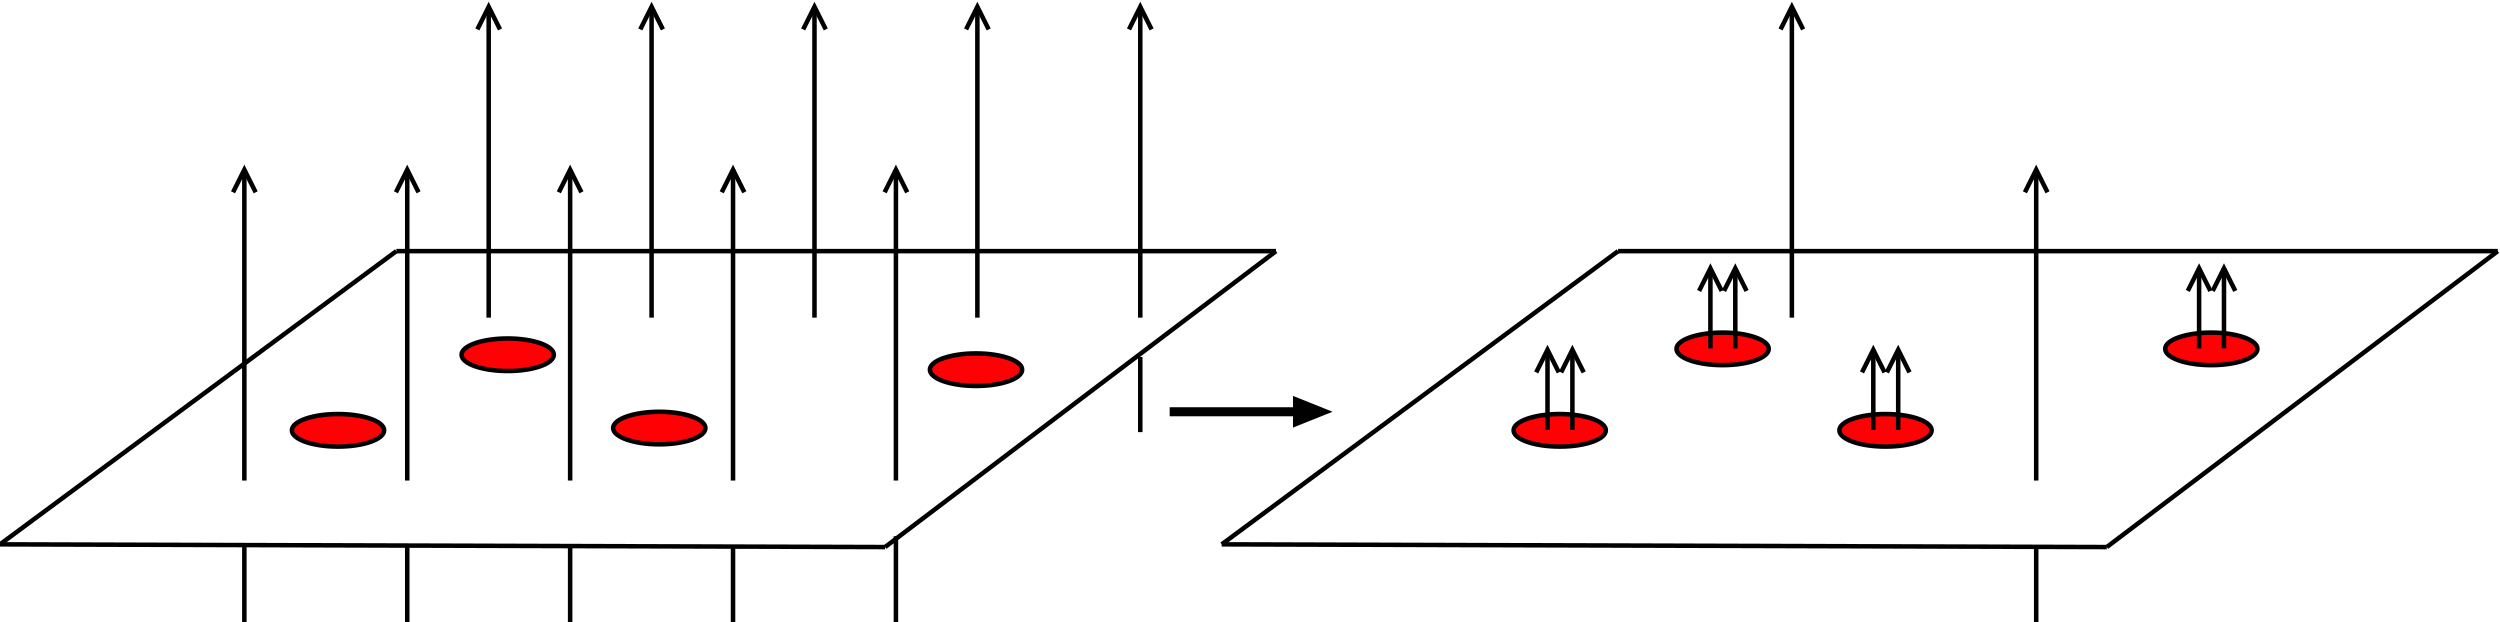 <?xml version="1.0" encoding="UTF-8" standalone="no"?>
<!DOCTYPE svg PUBLIC "-//W3C//DTD SVG 1.1//EN" "http://www.w3.org/Graphics/SVG/1.1/DTD/svg11.dtd">
<!--Generated by Intaglio, www.PurgatoryDesign.com-->
<svg version="1.1" viewBox="0,141,1105,275" width="1105" height="275" xmlns="http://www.w3.org/2000/svg" xmlns:xlink="http://www.w3.org/1999/xlink"><g><path fill="none" stroke="#000" d="M-559.846,36.733 L-389.746,36.733 L-389.746,206.833 L-559.846,206.833 Z"/><path fill="none" stroke="#007efd" stroke-width="2" d="M-486.946,206.833 L-486.946,36.733"/><path fill="none" stroke="#ff0004" stroke-width="2" d="M-390.196,136.183 L-560.296,136.183"/><g clip-path="url(#7f85e2cd4020)"><clipPath id="7f85e2cd4020"><path fill="#000" fill-opacity="0.35" d="M-479.332,74.349 L-459.537,74.349 L-459.537,55.44 L-479.332,55.44 Z"/></clipPath><g clip-path="url(#7f85e2cd4300)"><clipPath id="7f85e2cd4300"><path fill="#000" fill-opacity="0.35" d="M-479.332,73.448 L-459.532,73.448 L-459.532,55.449 L-479.332,55.449 Z"/></clipPath><path fill="#000" d="M-470.082,57.19 C-469.938,56.591,-469.842,56.447,-469.578,56.399 C-469.387,56.351,-468.692,56.351,-468.236,56.351 C-466.056,56.351,-465.097,56.423,-465.097,58.1 C-465.097,58.436,-465.193,59.275,-465.265,59.826 C-465.289,59.922,-465.337,60.161,-465.337,60.233 C-465.337,60.353,-465.265,60.521,-465.073,60.521 C-464.833,60.521,-464.809,60.329,-464.761,60.018 L-464.186,56.279 C-464.162,56.207,-464.138,55.992,-464.138,55.92 C-464.138,55.68,-464.354,55.68,-464.713,55.68 L-476.624,55.68 C-477.151,55.68,-477.151,55.704,-477.319,56.111 L-478.589,59.898 C-478.613,59.922,-478.733,60.233,-478.733,60.281 C-478.733,60.401,-478.613,60.521,-478.469,60.521 C-478.254,60.521,-478.23,60.401,-478.11,60.066 C-476.935,56.734,-476.384,56.351,-473.221,56.351 L-472.382,56.351 C-471.783,56.351,-471.783,56.423,-471.783,56.615 C-471.783,56.734,-471.831,56.998,-471.855,57.046 L-474.731,68.525 C-474.922,69.316,-474.994,69.555,-477.295,69.555 C-478.062,69.555,-478.182,69.555,-478.182,69.963 C-478.182,70.203,-477.966,70.203,-477.822,70.203 C-477.247,70.203,-476.648,70.155,-476.073,70.155 C-475.474,70.155,-474.851,70.155,-474.251,70.155 C-473.652,70.155,-473.029,70.155,-472.454,70.155 C-471.831,70.155,-471.184,70.203,-470.585,70.203 C-470.369,70.203,-470.13,70.203,-470.13,69.771 C-470.13,69.532,-470.297,69.532,-470.848,69.532 C-471.4,69.532,-471.663,69.532,-472.214,69.508 C-472.838,69.436,-473.029,69.364,-473.029,69.028 C-473.029,69.004,-473.029,68.909,-472.933,68.573 L-470.082,57.19 Z"/><path fill="#000" d="M-461.574,63.828 C-461.574,63.421,-461.598,63.397,-462.029,63.397 C-462.988,64.355,-464.378,64.379,-465.001,64.379 L-465.001,64.906 C-464.642,64.906,-463.635,64.906,-462.796,64.499 L-462.796,72.216 C-462.796,72.719,-462.796,72.911,-464.306,72.911 L-464.881,72.911 L-464.881,73.438 C-464.618,73.438,-462.748,73.39,-462.197,73.39 C-461.718,73.39,-459.825,73.438,-459.489,73.438 L-459.489,72.911 L-460.064,72.911 C-461.574,72.911,-461.574,72.719,-461.574,72.216 L-461.574,63.828 Z"/></g></g><g clip-path="url(#7f85e2cd3800)"><clipPath id="7f85e2cd3800"><path fill="#000" fill-opacity="0.35" d="M-533.782,131.948 L-513.076,131.948 L-513.076,113.04 L-533.782,113.04 Z"/></clipPath><g clip-path="url(#7f85e2cd3ae0)"><clipPath id="7f85e2cd3ae0"><path fill="#000" fill-opacity="0.35" d="M-533.782,131.048 L-513.082,131.048 L-513.082,113.048 L-533.782,113.048 Z"/></clipPath><path fill="#000" d="M-524.532,114.79 C-524.388,114.191,-524.292,114.047,-524.028,113.999 C-523.837,113.951,-523.142,113.951,-522.686,113.951 C-520.506,113.951,-519.547,114.023,-519.547,115.7 C-519.547,116.036,-519.643,116.875,-519.715,117.426 C-519.739,117.522,-519.787,117.761,-519.787,117.833 C-519.787,117.953,-519.715,118.121,-519.523,118.121 C-519.283,118.121,-519.259,117.929,-519.211,117.618 L-518.636,113.879 C-518.612,113.807,-518.588,113.592,-518.588,113.52 C-518.588,113.28,-518.804,113.28,-519.163,113.28 L-531.074,113.28 C-531.601,113.28,-531.601,113.304,-531.769,113.711 L-533.039,117.498 C-533.063,117.522,-533.183,117.833,-533.183,117.881 C-533.183,118.001,-533.063,118.121,-532.919,118.121 C-532.704,118.121,-532.68,118.001,-532.56,117.666 C-531.385,114.334,-530.834,113.951,-527.671,113.951 L-526.832,113.951 C-526.233,113.951,-526.233,114.023,-526.233,114.215 C-526.233,114.334,-526.281,114.598,-526.305,114.646 L-529.181,126.125 C-529.372,126.916,-529.444,127.156,-531.745,127.156 C-532.512,127.156,-532.632,127.156,-532.632,127.563 C-532.632,127.803,-532.416,127.803,-532.272,127.803 C-531.697,127.803,-531.098,127.755,-530.523,127.755 C-529.924,127.755,-529.301,127.755,-528.701,127.755 C-528.102,127.755,-527.479,127.755,-526.904,127.755 C-526.281,127.755,-525.634,127.803,-525.035,127.803 C-524.819,127.803,-524.58,127.803,-524.58,127.371 C-524.58,127.132,-524.747,127.132,-525.298,127.132 C-525.85,127.132,-526.113,127.132,-526.664,127.108 C-527.288,127.036,-527.479,126.964,-527.479,126.628 C-527.479,126.604,-527.479,126.508,-527.383,126.173 L-524.532,114.79 Z"/><path fill="#000" d="M-513.46,128.306 L-513.963,128.306 C-514.011,128.617,-514.155,129.528,-514.371,129.672 C-514.49,129.768,-515.641,129.768,-515.856,129.768 L-518.636,129.768 C-517.055,128.354,-516.527,127.922,-515.617,127.227 C-514.49,126.341,-513.46,125.382,-513.46,123.944 C-513.46,122.123,-515.066,120.997,-516.983,120.997 C-518.876,120.997,-520.146,122.315,-520.146,123.705 C-520.146,124.495,-519.499,124.567,-519.331,124.567 C-518.972,124.567,-518.54,124.304,-518.54,123.753 C-518.54,123.489,-518.636,122.962,-519.427,122.962 C-518.948,121.883,-517.917,121.548,-517.222,121.548 C-515.713,121.548,-514.922,122.722,-514.922,123.944 C-514.922,125.262,-515.856,126.317,-516.336,126.868 L-519.978,130.463 C-520.146,130.606,-520.146,130.63,-520.146,131.038 L-513.915,131.038 L-513.46,128.306 Z"/></g></g><g><g><path fill="none" stroke="#007efd" stroke-linecap="round" stroke-dasharray="2" d="M-214.941,135.603 C-208.941,135.603,-204.711,139.672,-202.941,144.003 C-199.776,151.747,-199.771,161.244,-200.841,170.103 C-201.661,176.889,-203.944,183.964,-208.341,188.703 C-212.029,192.679,-214.941,194.103,-223.941,195.003"/><path fill="none" stroke="#000100" stroke-width="1.5" d="M-36.141,119.703 C-36.141,162.782,-101.418,197.703,-181.941,197.703 C-262.464,197.703,-327.741,162.782,-327.741,119.703 C-327.741,76.625,-262.464,41.703,-181.941,41.703 C-101.418,41.703,-36.141,76.625,-36.141,119.703 Z"/><g><path fill="none" stroke="#000100" stroke-width="1.5" stroke-linecap="round" d="M-265.341,105.373 C-243.141,127.503,-217.605,138.244,-184.941,138.903 C-160.065,139.406,-136.341,134.703,-122.541,112.503"/><path fill="none" stroke="#000100" stroke-width="1.5" stroke-linecap="round" d="M-232.941,128.424 C-230.541,115.364,-206.724,97.847,-190.941,97.824 C-173.964,97.799,-147.741,107.703,-141.741,126.624"/></g><path fill="none" stroke="#007efd" stroke-linecap="round" d="M-224.241,194.103 C-238.041,183.303,-236.774,173.703,-236.541,161.703 C-236.354,152.073,-228.441,138.603,-215.841,135.603"/><path fill="none" stroke="#ff0004" d="M-63.141,117.078 C-63.141,143.464,-115.926,164.853,-181.041,164.853 C-246.155,164.853,-298.941,143.464,-298.941,117.078 C-298.941,90.693,-246.155,69.303,-181.041,69.303 C-115.926,69.303,-63.141,90.693,-63.141,117.078 Z"/></g><g clip-path="url(#7f85e2cd2130)"><clipPath id="7f85e2cd2130"><path fill="#000" fill-opacity="0.35" d="M-255.326,186.203 L-235.531,186.203 L-235.531,167.295 L-255.326,167.295 Z"/></clipPath><g clip-path="url(#7f85e2cd2410)"><clipPath id="7f85e2cd2410"><path fill="#000" fill-opacity="0.35" d="M-255.326,185.303 L-235.526,185.303 L-235.526,167.303 L-255.326,167.303 Z"/></clipPath><path fill="#000" d="M-246.076,169.045 C-245.932,168.446,-245.836,168.302,-245.572,168.254 C-245.381,168.206,-244.686,168.206,-244.23,168.206 C-242.05,168.206,-241.091,168.278,-241.091,169.955 C-241.091,170.291,-241.187,171.13,-241.259,171.681 C-241.283,171.777,-241.331,172.016,-241.331,172.088 C-241.331,172.208,-241.259,172.376,-241.067,172.376 C-240.827,172.376,-240.803,172.184,-240.756,171.872 L-240.18,168.134 C-240.156,168.062,-240.132,167.846,-240.132,167.775 C-240.132,167.535,-240.348,167.535,-240.708,167.535 L-252.618,167.535 C-253.145,167.535,-253.145,167.559,-253.313,167.966 L-254.583,171.753 C-254.607,171.777,-254.727,172.088,-254.727,172.136 C-254.727,172.256,-254.607,172.376,-254.463,172.376 C-254.248,172.376,-254.224,172.256,-254.104,171.92 C-252.93,168.589,-252.378,168.206,-249.215,168.206 L-248.376,168.206 C-247.777,168.206,-247.777,168.278,-247.777,168.47 C-247.777,168.589,-247.825,168.853,-247.849,168.901 L-250.725,180.38 C-250.917,181.171,-250.988,181.41,-253.289,181.41 C-254.056,181.41,-254.176,181.41,-254.176,181.818 C-254.176,182.058,-253.96,182.058,-253.816,182.058 C-253.241,182.058,-252.642,182.01,-252.067,182.01 C-251.468,182.01,-250.845,182.01,-250.246,182.01 C-249.646,182.01,-249.023,182.01,-248.448,182.01 C-247.825,182.01,-247.178,182.058,-246.579,182.058 C-246.363,182.058,-246.124,182.058,-246.124,181.626 C-246.124,181.387,-246.291,181.387,-246.843,181.387 C-247.394,181.387,-247.657,181.387,-248.209,181.363 C-248.832,181.291,-249.023,181.219,-249.023,180.883 C-249.023,180.859,-249.023,180.763,-248.928,180.428 L-246.076,169.045 Z"/><path fill="#000" d="M-237.568,175.683 C-237.568,175.276,-237.592,175.252,-238.024,175.252 C-238.982,176.21,-240.372,176.234,-240.995,176.234 L-240.995,176.761 C-240.636,176.761,-239.629,176.761,-238.79,176.354 L-238.79,184.071 C-238.79,184.574,-238.79,184.766,-240.3,184.766 L-240.875,184.766 L-240.875,185.293 C-240.612,185.293,-238.743,185.245,-238.191,185.245 C-237.712,185.245,-235.819,185.293,-235.483,185.293 L-235.483,184.766 L-236.058,184.766 C-237.568,184.766,-237.568,184.574,-237.568,184.071 L-237.568,175.683 Z"/></g></g><g clip-path="url(#7f85e2cd1910)"><clipPath id="7f85e2cd1910"><path fill="#000" fill-opacity="0.35" d="M-256.113,73.841 L-235.407,73.841 L-235.407,54.932 L-256.113,54.932 Z"/></clipPath><g clip-path="url(#7f85e2cd1bf0)"><clipPath id="7f85e2cd1bf0"><path fill="#000" fill-opacity="0.35" d="M-256.113,72.941 L-235.413,72.941 L-235.413,54.941 L-256.113,54.941 Z"/></clipPath><path fill="#000" d="M-246.862,56.682 C-246.719,56.083,-246.623,55.939,-246.359,55.891 C-246.167,55.843,-245.472,55.843,-245.017,55.843 C-242.836,55.843,-241.878,55.915,-241.878,57.593 C-241.878,57.928,-241.973,58.767,-242.045,59.318 C-242.069,59.414,-242.117,59.654,-242.117,59.725 C-242.117,59.845,-242.045,60.013,-241.854,60.013 C-241.614,60.013,-241.59,59.821,-241.542,59.51 L-240.967,55.771 C-240.943,55.699,-240.919,55.484,-240.919,55.412 C-240.919,55.172,-241.135,55.172,-241.494,55.172 L-253.405,55.172 C-253.932,55.172,-253.932,55.196,-254.1,55.603 L-255.37,59.39 C-255.394,59.414,-255.514,59.725,-255.514,59.773 C-255.514,59.893,-255.394,60.013,-255.25,60.013 C-255.034,60.013,-255.01,59.893,-254.89,59.558 C-253.716,56.227,-253.165,55.843,-250.002,55.843 L-249.163,55.843 C-248.564,55.843,-248.564,55.915,-248.564,56.107 C-248.564,56.227,-248.612,56.49,-248.636,56.538 L-251.511,68.017 C-251.703,68.808,-251.775,69.048,-254.076,69.048 C-254.843,69.048,-254.962,69.048,-254.962,69.455 C-254.962,69.695,-254.747,69.695,-254.603,69.695 C-254.028,69.695,-253.429,69.647,-252.853,69.647 C-252.254,69.647,-251.631,69.647,-251.032,69.647 C-250.433,69.647,-249.81,69.647,-249.235,69.647 C-248.612,69.647,-247.965,69.695,-247.366,69.695 C-247.15,69.695,-246.91,69.695,-246.91,69.263 C-246.91,69.024,-247.078,69.024,-247.629,69.024 C-248.18,69.024,-248.444,69.024,-248.995,69 C-249.618,68.928,-249.81,68.856,-249.81,68.52 C-249.81,68.496,-249.81,68.401,-249.714,68.065 L-246.862,56.682 Z"/><path fill="#000" d="M-235.791,70.198 L-236.294,70.198 C-236.342,70.51,-236.486,71.42,-236.701,71.564 C-236.821,71.66,-237.971,71.66,-238.187,71.66 L-240.967,71.66 C-239.385,70.246,-238.858,69.815,-237.947,69.12 C-236.821,68.233,-235.791,67.274,-235.791,65.836 C-235.791,64.015,-237.396,62.889,-239.313,62.889 C-241.207,62.889,-242.477,64.207,-242.477,65.597 C-242.477,66.388,-241.83,66.46,-241.662,66.46 C-241.303,66.46,-240.871,66.196,-240.871,65.645 C-240.871,65.381,-240.967,64.854,-241.758,64.854 C-241.279,63.776,-240.248,63.44,-239.553,63.44 C-238.043,63.44,-237.252,64.614,-237.252,65.836 C-237.252,67.154,-238.187,68.209,-238.666,68.76 L-242.309,72.355 C-242.477,72.499,-242.477,72.523,-242.477,72.93 L-236.246,72.93 L-235.791,70.198 Z"/></g></g></g></g><g><path fill="none" stroke="#000" stroke-width="2" d="M0,381.6 L391.2,382.8"/><path fill="none" stroke="#000" stroke-width="2" d="M0,381.6 L175.2,252"/><path fill="none" stroke="#000" stroke-width="2" d="M175.2,252 L564,252"/><path fill="none" stroke="#000" stroke-width="2" d="M391.2,382.8 L564,252"/></g><path fill="#ff0004" stroke="#000" stroke-width="2" d="M169.8,331.2 C169.8,335.176,160.667,338.4,149.4,338.4 C138.133,338.4,129,335.176,129,331.2 C129,327.224,138.133,324,149.4,324 C160.667,324,169.8,327.224,169.8,331.2 Z"/><path fill="#ff0004" stroke="#000" stroke-width="2" d="M451.8,304.4 C451.8,308.376,442.667,311.6,431.4,311.6 C420.133,311.6,411,308.376,411,304.4 C411,300.424,420.133,297.2,431.4,297.2 C442.667,297.2,451.8,300.424,451.8,304.4 Z"/><path fill="#ff0004" stroke="#000" stroke-width="2" d="M311.8,330.2 C311.8,334.176,302.667,337.4,291.4,337.4 C280.133,337.4,271,334.176,271,330.2 C271,326.224,280.133,323,291.4,323 C302.667,323,311.8,326.224,311.8,330.2 Z"/><g><path fill="none" stroke="#000100" stroke-width="2" d="M216,281.4 L216,144"/><path fill="none" stroke="#000100" stroke-width="2" d="M211,154 L216,144 L221,154"/></g><g><path fill="none" stroke="#000100" stroke-width="2" d="M288,281.4 L288,144"/><path fill="none" stroke="#000100" stroke-width="2" d="M283,154 L288,144 L293,154"/></g><g><path fill="none" stroke="#000100" stroke-width="2" d="M360,281.4 L360,144"/><path fill="none" stroke="#000100" stroke-width="2" d="M355,154 L360,144 L365,154"/></g><g><path fill="none" stroke="#000100" stroke-width="2" d="M432,281.4 L432,144"/><path fill="none" stroke="#000100" stroke-width="2" d="M427,154 L432,144 L437,154"/></g><g><path fill="none" stroke="#000100" stroke-width="2" d="M504,281.4 L504,144"/><path fill="none" stroke="#000100" stroke-width="2" d="M499,154 L504,144 L509,154"/></g><g><path fill="none" stroke="#000100" stroke-width="2" d="M108,353.4 L108,216"/><path fill="none" stroke="#000100" stroke-width="2" d="M103,226 L108,216 L113,226"/></g><g><path fill="none" stroke="#000100" stroke-width="2" d="M180,353.4 L180,216"/><path fill="none" stroke="#000100" stroke-width="2" d="M175,226 L180,216 L185,226"/></g><g><path fill="none" stroke="#000100" stroke-width="2" d="M252,353.4 L252,216"/><path fill="none" stroke="#000100" stroke-width="2" d="M247,226 L252,216 L257,226"/></g><g><path fill="none" stroke="#000100" stroke-width="2" d="M396,353.4 L396,216"/><path fill="none" stroke="#000100" stroke-width="2" d="M391,226 L396,216 L401,226"/></g><path fill="#ff0004" stroke="#000" stroke-width="2" d="M244.8,297.8 C244.8,301.776,235.667,305,224.4,305 C213.133,305,204,301.776,204,297.8 C204,293.824,213.133,290.6,224.4,290.6 C235.667,290.6,244.8,293.824,244.8,297.8 Z"/><path fill="none" stroke="#000100" stroke-width="2" d="M108,416 L108,382.8"/><path fill="none" stroke="#000100" stroke-width="2" d="M180,416 L180,382.8"/><path fill="none" stroke="#000100" stroke-width="2" d="M252,416 L252,382.8"/><path fill="none" stroke="#000100" stroke-width="2" d="M396,416 L396,378"/><path fill="none" stroke="#000100" stroke-width="2" d="M504,332 L504,298.8"/><g><path fill="none" stroke="#000" stroke-width="2" d="M540,381.6 L931.2,382.8"/><path fill="none" stroke="#000" stroke-width="2" d="M540,381.6 L715.2,252"/><path fill="none" stroke="#000" stroke-width="2" d="M715.2,252 L1104,252"/><path fill="none" stroke="#000" stroke-width="2" d="M931.2,382.8 L1104,252"/></g><g><path fill="#ff0004" stroke="#000" stroke-width="2" d="M709.8,331.2 C709.8,335.176,700.667,338.4,689.4,338.4 C678.133,338.4,669,335.176,669,331.2 C669,327.224,678.133,324,689.4,324 C700.667,324,709.8,327.224,709.8,331.2 Z"/><g><g><path fill="none" stroke="#000100" stroke-width="2" d="M684,331 L684,295.6"/><path fill="none" stroke="#000100" stroke-width="2" d="M679,305.6 L684,295.6 L689,305.6"/></g><g><path fill="none" stroke="#000100" stroke-width="2" d="M695,331 L695,295.6"/><path fill="none" stroke="#000100" stroke-width="2" d="M690,305.6 L695,295.6 L700,305.6"/></g></g></g><g><path fill="#ff0004" stroke="#000" stroke-width="2" d="M781.8,295.2 C781.8,299.176,772.667,302.4,761.4,302.4 C750.133,302.4,741,299.176,741,295.2 C741,291.224,750.133,288,761.4,288 C772.667,288,781.8,291.224,781.8,295.2 Z"/><g><g><path fill="none" stroke="#000100" stroke-width="2" d="M756,295 L756,259.6"/><path fill="none" stroke="#000100" stroke-width="2" d="M751,269.6 L756,259.6 L761,269.6"/></g><g><path fill="none" stroke="#000100" stroke-width="2" d="M767,295 L767,259.6"/><path fill="none" stroke="#000100" stroke-width="2" d="M762,269.6 L767,259.6 L772,269.6"/></g></g></g><g><path fill="#ff0004" stroke="#000" stroke-width="2" d="M853.8,331.2 C853.8,335.176,844.667,338.4,833.4,338.4 C822.133,338.4,813,335.176,813,331.2 C813,327.224,822.133,324,833.4,324 C844.667,324,853.8,327.224,853.8,331.2 Z"/><g><g><path fill="none" stroke="#000100" stroke-width="2" d="M828,331 L828,295.6"/><path fill="none" stroke="#000100" stroke-width="2" d="M823,305.6 L828,295.6 L833,305.6"/></g><g><path fill="none" stroke="#000100" stroke-width="2" d="M839,331 L839,295.6"/><path fill="none" stroke="#000100" stroke-width="2" d="M834,305.6 L839,295.6 L844,305.6"/></g></g></g><g><path fill="#ff0004" stroke="#000" stroke-width="2" d="M997.8,295.2 C997.8,299.176,988.667,302.4,977.4,302.4 C966.133,302.4,957,299.176,957,295.2 C957,291.224,966.133,288,977.4,288 C988.667,288,997.8,291.224,997.8,295.2 Z"/><g><g><path fill="none" stroke="#000100" stroke-width="2" d="M972,295 L972,259.6"/><path fill="none" stroke="#000100" stroke-width="2" d="M967,269.6 L972,259.6 L977,269.6"/></g><g><path fill="none" stroke="#000100" stroke-width="2" d="M983,295 L983,259.6"/><path fill="none" stroke="#000100" stroke-width="2" d="M978,269.6 L983,259.6 L988,269.6"/></g></g></g><g><g><path fill="none" stroke="#000100" stroke-width="2" d="M324,353.4 L324,216"/><path fill="none" stroke="#000100" stroke-width="2" d="M319,226 L324,216 L329,226"/></g><path fill="none" stroke="#000100" stroke-width="2" d="M324,416 L324,382.8"/></g><g><g><path fill="none" stroke="#000100" stroke-width="2" d="M900,353.4 L900,216"/><path fill="none" stroke="#000100" stroke-width="2" d="M895,226 L900,216 L905,226"/></g><path fill="none" stroke="#000100" stroke-width="2" d="M900,416 L900,382.8"/></g><g><path fill="none" stroke="#000100" stroke-width="2" d="M792,281.4 L792,144"/><path fill="none" stroke="#000100" stroke-width="2" d="M787,154 L792,144 L797,154"/></g><g><path fill="none" stroke="#000100" stroke-width="4" d="M517,323 L572.375,323"/><path fill="#000100" d="M571.5,316 L589,323 L571.5,330"/></g></svg>
